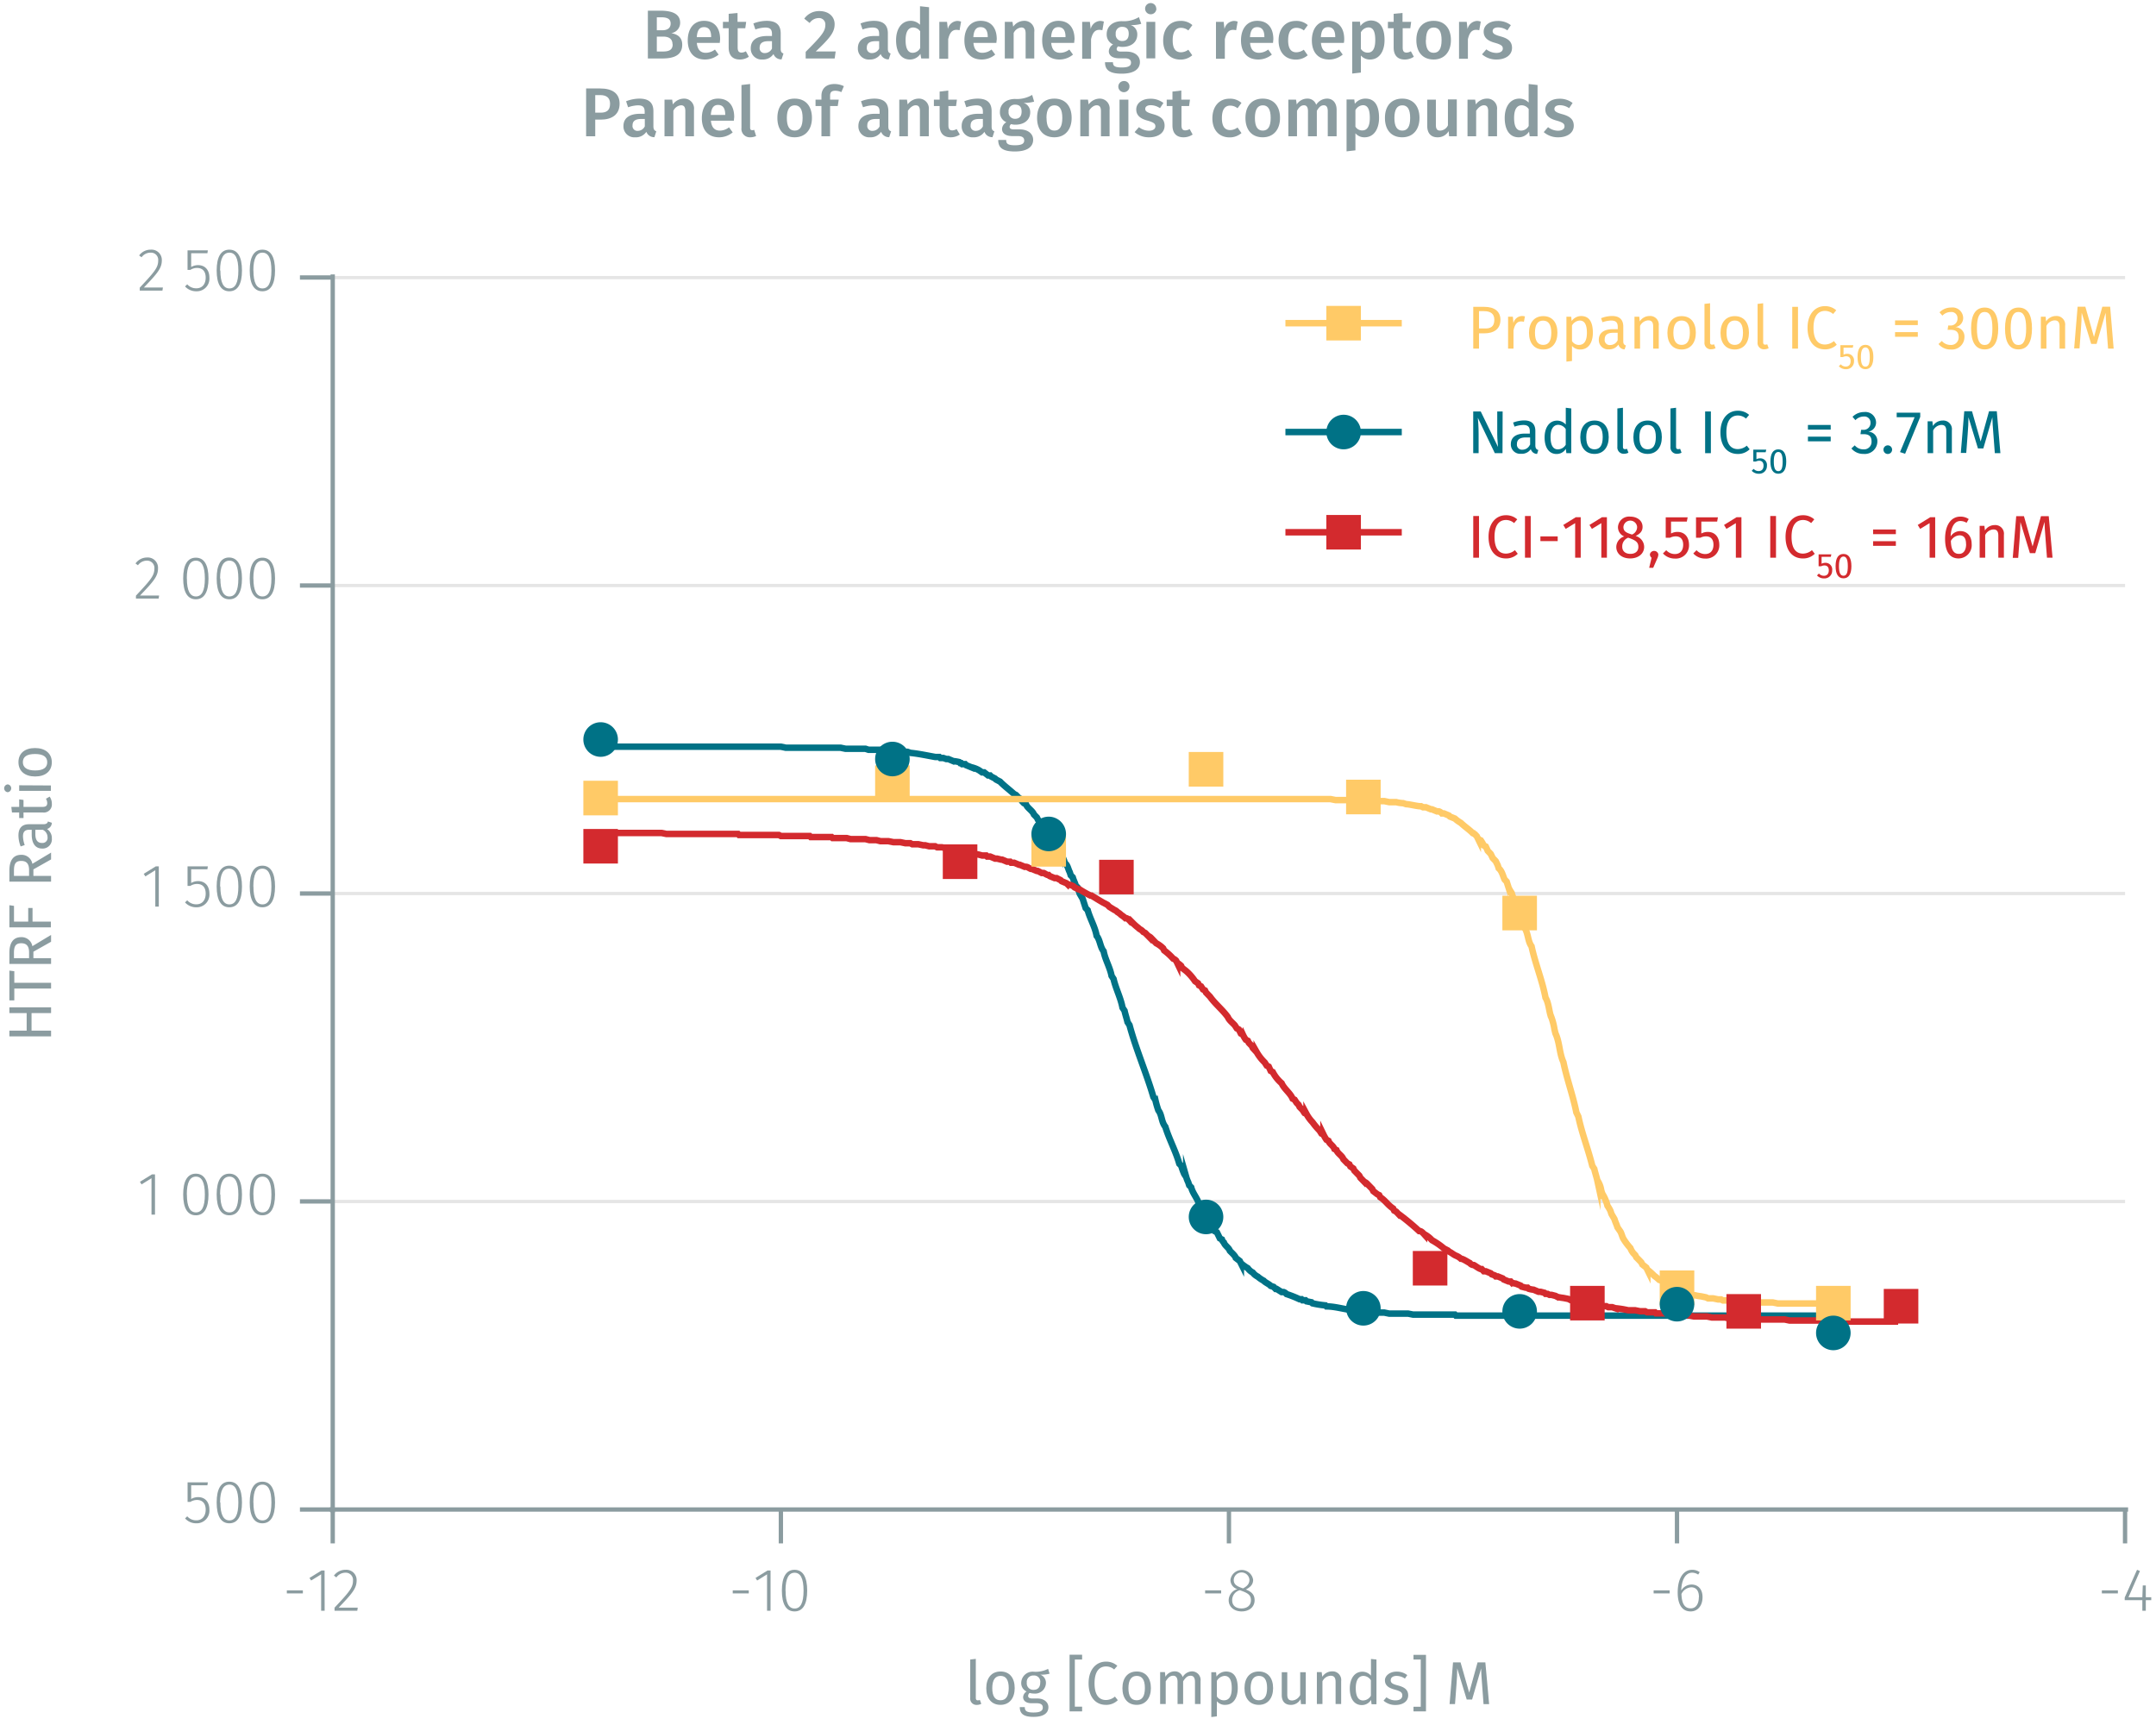 <svg id="Calque_1" data-name="Calque 1" xmlns="http://www.w3.org/2000/svg" xmlns:xlink="http://www.w3.org/1999/xlink" viewBox="0 0 498.94 399.22"><defs><symbol id="_2-yellow-square" data-name="2-yellow-square" viewBox="0 0 8 8"><polyline points="0 0 0 8 8 8 8 0 0 0" fill="#ffca67" fill-rule="evenodd"/></symbol><symbol id="_1-deep-blue-circle" data-name="1-deep-blue-circle" viewBox="0 0 8 8"><path d="M8,4A4,4,0,0,1,4,8,4,4,0,1,1,8,4" fill="#007286" fill-rule="evenodd"/></symbol><symbol id="_9-dark-red-square" data-name="9-dark-red-square" viewBox="0 0 8 8"><polyline points="0 0 0 8 8 8 8 0 0 0" fill="#d32a2e" fill-rule="evenodd"/></symbol></defs><line x1="77.02" y1="278.02" x2="491.78" y2="278.02" fill="none" stroke="#e5e5e5" stroke-miterlimit="10" stroke-width="0.75"/><line x1="77.02" y1="206.75" x2="491.78" y2="206.75" fill="none" stroke="#e5e5e5" stroke-miterlimit="10" stroke-width="0.75"/><line x1="77.02" y1="135.48" x2="491.78" y2="135.48" fill="none" stroke="#e5e5e5" stroke-miterlimit="10" stroke-width="0.75"/><line x1="77.02" y1="64.23" x2="491.78" y2="64.23" fill="none" stroke="#e5e5e5" stroke-miterlimit="10" stroke-width="0.75"/><path d="M66.38,368h3.71v.7H66.38Z" fill="#8b9ca0"/><path d="M75.13,372.71h-.81v-8.42L72,365.72l-.38-.6,2.79-1.72h.7Z" fill="#8b9ca0"/><path d="M82.53,365.69c0,1.85-1,3-4.16,6.31h4.42l-.11.71H77.42V372c3.46-3.68,4.27-4.65,4.27-6.28a1.67,1.67,0,0,0-1.76-1.81A2.58,2.58,0,0,0,77.84,365l-.56-.42A3.3,3.3,0,0,1,80,363.24,2.37,2.37,0,0,1,82.53,365.69Z" fill="#8b9ca0"/><path d="M169.57,368h3.71v.7h-3.71Z" fill="#8b9ca0"/><path d="M178.32,372.71h-.81v-8.42l-2.29,1.43-.38-.6,2.78-1.72h.7Z" fill="#8b9ca0"/><path d="M186.8,368.06c0,3.15-1,4.81-2.93,4.81s-2.93-1.67-2.93-4.82,1-4.81,2.93-4.81S186.8,364.89,186.8,368.06Zm-5,0c0,2.87.74,4.14,2.09,4.14s2.07-1.26,2.07-4.13-.73-4.15-2.07-4.15S181.78,365.17,181.78,368.05Z" fill="#8b9ca0"/><path d="M278.89,368h3.71v.7h-3.71Z" fill="#8b9ca0"/><path d="M290.34,370.29c0,1.55-1.26,2.58-3,2.58s-3-1.06-3-2.57a2.73,2.73,0,0,1,2-2.59,2.2,2.2,0,0,1-1.59-2.14,2.65,2.65,0,0,1,5.25,0c0,1-.55,1.64-1.68,2.23C289.66,368.34,290.34,369,290.34,370.29Zm-.85,0c0-1.14-.6-1.6-2.08-2.15l-.47-.18a2.35,2.35,0,0,0-1.79,2.34c0,1.22.86,1.88,2.15,1.88S289.49,371.49,289.49,370.29Zm-2.26-2.9.44.15c1-.54,1.47-1.09,1.47-2a1.82,1.82,0,0,0-3.63,0C285.51,366.49,286,366.93,287.23,367.39Z" fill="#8b9ca0"/><path d="M382.68,368h3.71v.7h-3.71Z" fill="#8b9ca0"/><path d="M394,369.57c0,2.05-1.18,3.3-2.75,3.3-2.17,0-3-1.91-3-4.36,0-3.25,1.27-5.27,3.36-5.27a2.88,2.88,0,0,1,1.73.55l-.35.56a2.45,2.45,0,0,0-1.4-.44c-1.55,0-2.46,1.71-2.52,4.11a2.84,2.84,0,0,1,2.4-1.37C392.83,366.65,394,367.58,394,369.57Zm-.83,0c0-1.62-.76-2.28-1.77-2.28a2.68,2.68,0,0,0-2.28,1.54c.06,2.07.65,3.33,2.13,3.33C392.48,372.19,393.14,371.11,393.14,369.6Z" fill="#8b9ca0"/><path d="M486.41,368h3.71v.7h-3.71Z" fill="#8b9ca0"/><path d="M497.84,370.26h-1.26v2.45h-.8v-2.45H491.7v-.6l2.85-6.42.68.28-2.66,6.07h3.21l.1-2.73h.7v2.73h1.26Z" fill="#8b9ca0"/><path d="M491.78,349.29v7.84m-103.69-7.84v7.84M284.4,349.29v7.84m-103.69-7.84v7.84M77,349.29v7.84m-.7-7.84H492.48" fill="none" stroke="#8b9ca0" stroke-miterlimit="10"/><path d="M48,343.68H44.24v3.18a3.17,3.17,0,0,1,1.6-.44c1.59,0,2.62,1.1,2.62,2.9a2.93,2.93,0,0,1-3,3.16,3.41,3.41,0,0,1-2.63-1.13l.5-.49a2.72,2.72,0,0,0,2.13.93c1.32,0,2.14-1,2.14-2.48s-.81-2.23-2-2.23a2.89,2.89,0,0,0-1.55.45h-.64V343h4.69Z" fill="#8b9ca0"/><path d="M56,347.67c0,3.15-1,4.81-2.93,4.81s-2.93-1.67-2.93-4.82,1-4.81,2.93-4.81S56,344.5,56,347.67Zm-5,0c0,2.87.75,4.14,2.09,4.14s2.07-1.26,2.07-4.13-.73-4.15-2.07-4.15S50.93,344.79,50.93,347.66Z" fill="#8b9ca0"/><path d="M63.65,347.67c0,3.15-1,4.81-2.93,4.81s-2.93-1.67-2.93-4.82,1-4.81,2.93-4.81S63.65,344.5,63.65,347.67Zm-5,0c0,2.87.74,4.14,2.09,4.14s2.07-1.26,2.07-4.13-.73-4.15-2.07-4.15S58.63,344.79,58.63,347.66Z" fill="#8b9ca0"/><path d="M35.87,281.05h-.81v-8.42l-2.3,1.43-.38-.6,2.79-1.72h.7Z" fill="#8b9ca0"/><path d="M48.25,276.4c0,3.15-1,4.81-2.93,4.81s-2.93-1.67-2.93-4.82,1-4.81,2.93-4.81S48.25,273.24,48.25,276.4Zm-5,0c0,2.87.74,4.14,2.09,4.14s2.07-1.26,2.07-4.13-.73-4.15-2.07-4.15S43.23,273.52,43.23,276.39Z" fill="#8b9ca0"/><path d="M56,276.4c0,3.15-1,4.81-2.93,4.81s-2.93-1.67-2.93-4.82,1-4.81,2.93-4.81S56,273.24,56,276.4Zm-5,0c0,2.87.74,4.14,2.09,4.14s2.07-1.26,2.07-4.13-.73-4.15-2.07-4.15S50.93,273.52,50.93,276.39Z" fill="#8b9ca0"/><path d="M63.65,276.4c0,3.15-1,4.81-2.93,4.81s-2.93-1.67-2.93-4.82,1-4.81,2.93-4.81S63.65,273.24,63.65,276.4Zm-5,0c0,2.87.74,4.14,2.09,4.14s2.07-1.26,2.07-4.13-.73-4.15-2.07-4.15S58.63,273.52,58.63,276.39Z" fill="#8b9ca0"/><path d="M36.75,209.78h-.81v-8.42l-2.3,1.43-.38-.6,2.79-1.72h.7Z" fill="#8b9ca0"/><path d="M48,201.14H44.24v3.18a3.17,3.17,0,0,1,1.6-.44c1.59,0,2.62,1.1,2.62,2.9a2.93,2.93,0,0,1-3,3.16,3.45,3.45,0,0,1-2.64-1.13l.51-.49a2.72,2.72,0,0,0,2.13.93c1.32,0,2.14-.95,2.14-2.48s-.81-2.23-2-2.23a2.87,2.87,0,0,0-1.55.45h-.65v-4.52h4.7Z" fill="#8b9ca0"/><path d="M56,205.13c0,3.15-1,4.81-2.93,4.81s-2.93-1.67-2.93-4.82,1-4.81,2.93-4.81S56,202,56,205.13Zm-5,0c0,2.87.74,4.14,2.09,4.14s2.07-1.26,2.07-4.13S54.36,201,53,201,50.93,202.25,50.93,205.12Z" fill="#8b9ca0"/><path d="M63.65,205.13c0,3.15-1,4.81-2.93,4.81s-2.93-1.67-2.93-4.82,1-4.81,2.93-4.81S63.65,202,63.65,205.13Zm-5,0c0,2.87.74,4.14,2.09,4.14s2.07-1.26,2.07-4.13S62.06,201,60.72,201,58.63,202.25,58.63,205.12Z" fill="#8b9ca0"/><path d="M36.57,131.5c0,1.84-1,3-4.16,6.3h4.41l-.11.71H31.46v-.68c3.46-3.69,4.27-4.65,4.27-6.29A1.68,1.68,0,0,0,34,129.73a2.54,2.54,0,0,0-2.08,1.07l-.56-.42A3.27,3.27,0,0,1,34,129,2.38,2.38,0,0,1,36.57,131.5Z" fill="#8b9ca0"/><path d="M48.25,133.86c0,3.15-1,4.81-2.93,4.81s-2.93-1.67-2.93-4.82,1-4.81,2.93-4.81S48.25,130.7,48.25,133.86Zm-5,0c0,2.87.74,4.15,2.09,4.15s2.07-1.27,2.07-4.14-.73-4.14-2.07-4.14S43.23,131,43.23,133.85Z" fill="#8b9ca0"/><path d="M56,133.86c0,3.15-1,4.81-2.93,4.81s-2.93-1.67-2.93-4.82S51.1,129,53,129,56,130.7,56,133.86Zm-5,0c0,2.87.74,4.15,2.09,4.15s2.07-1.27,2.07-4.14-.73-4.14-2.07-4.14S50.93,131,50.93,133.85Z" fill="#8b9ca0"/><path d="M63.65,133.86c0,3.15-1,4.81-2.93,4.81s-2.93-1.67-2.93-4.82,1-4.81,2.93-4.81S63.65,130.7,63.65,133.86Zm-5,0c0,2.87.74,4.15,2.09,4.15s2.07-1.27,2.07-4.14-.73-4.14-2.07-4.14S58.63,131,58.63,133.85Z" fill="#8b9ca0"/><path d="M37.45,60.23c0,1.84-1,3-4.16,6.3H37.7l-.11.71H32.34v-.68c3.46-3.69,4.27-4.65,4.27-6.29a1.67,1.67,0,0,0-1.76-1.81,2.55,2.55,0,0,0-2.09,1.07l-.56-.42a3.27,3.27,0,0,1,2.69-1.34A2.38,2.38,0,0,1,37.45,60.23Z" fill="#8b9ca0"/><path d="M48,58.6H44.24v3.18a3.16,3.16,0,0,1,1.6-.43c1.59,0,2.62,1.09,2.62,2.9a2.92,2.92,0,0,1-3,3.15,3.48,3.48,0,0,1-2.64-1.12l.51-.49a2.74,2.74,0,0,0,2.13.92c1.32,0,2.14-.95,2.14-2.48s-.81-2.23-2-2.23a2.87,2.87,0,0,0-1.55.45h-.65V57.93h4.7Z" fill="#8b9ca0"/><path d="M56,62.59c0,3.15-1,4.81-2.93,4.81s-2.93-1.67-2.93-4.82,1-4.81,2.93-4.81S56,59.43,56,62.59Zm-5,0c0,2.87.74,4.15,2.09,4.15s2.07-1.27,2.07-4.14-.73-4.14-2.07-4.14S50.93,59.71,50.93,62.58Z" fill="#8b9ca0"/><path d="M63.65,62.59c0,3.15-1,4.81-2.93,4.81s-2.93-1.67-2.93-4.82,1-4.81,2.93-4.81S63.65,59.43,63.65,62.59Zm-5,0c0,2.87.74,4.15,2.09,4.15s2.07-1.27,2.07-4.14-.73-4.14-2.07-4.14S58.63,59.71,58.63,62.58Z" fill="#8b9ca0"/><path d="M77,64.21H69.41M77,135.48H69.41M77,206.75H69.41M77,278H69.41M77,349.29H69.41M77,350V63.5" fill="none" stroke="#8b9ca0" stroke-miterlimit="10"/><path d="M139,172.78h41.71l1.15.24h12.67l1.16.24h4.6l.7.23h3.22l1.15.24h2.31l.23.24H210l.69.24c1.84.17,4,.64,5.76.95h.93l.23.23h.69l.69.24h.46l1.15.48a9.69,9.69,0,0,1,1.38.23l.23.24h.24l.23.24h.69l.23.24,1.15.47a6.38,6.38,0,0,1,1.84.71l.69.48h.47l.92.71h.46l.23.24.92.48.23.23.92.48c.89.93,2.31,2,3.23,2.85l.46.24.69.71.46.24.23.47.46.48.46.23c.34.93,1.52,1.47,1.85,2.38l.69.71.23.48.92.95.46,1,.69.71c.21.43.49,1,.69,1.43a5.42,5.42,0,0,1,1.16,1.9l.46.47c.12.26.34.7.46.95l.23.48a4.43,4.43,0,0,1,1.15,2.14c.71.54.76,1.41,1.15,2.13l.23.72.46.47c.16.59.54,1.31.69,1.9l.47.48c.11.36.34,1.06.46,1.42l.69,1.19c.2.64.48,1.5.69,2.14l.46.47c.55,2,1.7,3.86,2.07,5.94.82,1,.8,2.56,1.62,3.57.36,1.94,1.48,3.75,1.84,5.7l.46.71c.51,2.24,1.65,4.37,2.07,6.65l.47.71c.16.79.52,1.83.69,2.62l.46.71c1.5,5.59,3.88,11,5.53,16.63l.46.71a21.61,21.61,0,0,0,.69,2.38c.85,1.08.66,2.61,1.61,3.8.9,2.92,2.4,5.61,3.23,8.55l.46.48a13.53,13.53,0,0,0,.69,1.9l.46.71a7.14,7.14,0,0,0,.46,1.19l.23.71.46.48c.37,1.46,1.49,2.58,1.85,4a8.29,8.29,0,0,1,1.38,2.38A8,8,0,0,1,280,283a5.35,5.35,0,0,1,1.15,1.9l.46.24c.16.31.55,1.12.7,1.42l.46.24a1.68,1.68,0,0,0,.46.71c.23.73,1.16,1.2,1.38,1.91.38.42,1.22,1.11,1.38,1.66l.92.71.24.48a8.55,8.55,0,0,0,1.61,1.18,3.23,3.23,0,0,0,1.15,1,3.26,3.26,0,0,0,1.15.95,7.25,7.25,0,0,0,1.39.95c.26.37,1.34.82,1.61,1.19l.69.24.46.47h.23l1.15.72h.46a1.61,1.61,0,0,1,.69.47,26.26,26.26,0,0,1,3,1.19h.46l.23.24h.69l.23.24,1.16.23.23.24a22.07,22.07,0,0,0,3,.48l.23.23c2.58,0,5.36,1.14,8.07.95l.69.24h2.07l.23.24h2.31l1.15.24h4.38l1.15.23h9.68l.23.24H424" fill="none" stroke="#007286" stroke-miterlimit="10" stroke-width="1.5"/><path d="M139,184.9H307.9l1.16.23h7.6l.23.24h3.46l1.15.24h1.61a6.89,6.89,0,0,0,1.61.24l.7.23c.77,0,2.74.54,3.45.48l.46.24H330l1.16.47h.23l1.15.48H333a1.7,1.7,0,0,1,.69.47h.46l1.15.48.23.24,1.16.47a7.65,7.65,0,0,0,1.38,1c.88.86,1.91,1.5,2.76,2.38l.47.23.46.48.23.47a1.73,1.73,0,0,0,.69.48,7.84,7.84,0,0,1,.69,1.19l.46.23c.12.26.34.7.46,1l.69.72c.13.26.34.69.46.95l.69.71.47.95.23.71c.79.65,1,1.87,1.38,2.62l.46.47.46,1.43a8.26,8.26,0,0,0,.69,1.18l.46,1.43.23.71a9.69,9.69,0,0,1,1.15,2.85c.7.83.8,2.12,1.16,3.09.88,1.37.71,3.07,1.61,4.28.85,4,2.47,7.83,3.23,11.88.69,1.15.79,2.76,1.15,4a14.46,14.46,0,0,1,.92,3.32l.23.95c1,2.12.87,4.52,1.84,6.65.8,3.91,2.22,7.72,3,11.64l.46.95c.85,4,2.21,7.35,3.23,11.41l.46.71c.16.79.52,1.83.69,2.61a5.69,5.69,0,0,1,.92,2.38l.23.71A10,10,0,0,1,372,279a9,9,0,0,1,.69,1.19l.23.71.7,1.19c.15.59.53,1.31.69,1.9l.69,1c.27.47.42,1.2.69,1.66a13.93,13.93,0,0,0,1.61,2.14,4.26,4.26,0,0,0,.69,1.19l.46.48.23.47c.16.15,1,1,1.16,1.19l.23.47.92.72.23.47a15.66,15.66,0,0,1,1.61,1.43,10.35,10.35,0,0,1,1.15.95l.7.23.46.48h.46a7.69,7.69,0,0,0,1.38.95h.23l.23.24c.31,0,.35.07.69.23l1.15.48h.23l1.16.48h.23l.23.23a4.92,4.92,0,0,0,1.15.24,10,10,0,0,0,1.38.24l1.15.24.47.23h1.15l1.15.24h.69l.46.24h1.85l1.15.24h1.84l.69.23h6l1.16.24H424" fill="none" stroke="#ffca67" stroke-miterlimit="10" stroke-width="1.5"/><path d="M139,192.74h14.06l1.15.23H170.8l.23.24h9.22l.46.24h6.68l.23.24h4.84l.23.23h3.23l.92.24h3.45l.93.24h1.61l.92.24h1.84l1.16.23h1.61l1.15.24h1.15l.46.24h1.39l1.15.24h.46l.92.23h1.38l.47.24H218l1.15.24h.23l.92.24H221l.23.23h.92a6.9,6.9,0,0,0,1.62.24l.69.24H225l1.15.47h.23l.92.24h.93l.23.24h.69l1.15.48h.46l.92.23h.23l1.15.48h.7l.23.24h.69l1.15.47H236l1.15.48c.63-.06.71.16,1.39.47h.23l1.15.48h.23l.92.47h.46c.33.13.79.52,1.15.48l.23.23,1.16.48h.46l.92.47.23.24,1.15.48.23.23a4.63,4.63,0,0,1,1.38.48l.23.24.93.47h.23a24.41,24.41,0,0,0,2.53,1.43h.23c.85.51,1.92,1.19,2.77,1.66l.92.48.46.47,1.15.71a1.8,1.8,0,0,1,.69.48,4.6,4.6,0,0,1,.92.71,5.86,5.86,0,0,1,.93.71c.48-.09,1.07.64,1.38,1l.46.24a10.75,10.75,0,0,0,1.15,1c.4.45.67.35,1.15.95l.46.24.7.71a1.8,1.8,0,0,1,.69.48l1.15,1.19a6.49,6.49,0,0,1,1.61,1.18l.23.48a13.88,13.88,0,0,1,2.08,1.9,1.81,1.81,0,0,1,.69.47l.23.48a5.78,5.78,0,0,1,.92.71l.23.48.92.71a12,12,0,0,1,2.08,2.38l.69.47.23.48.46.23.46.72.46.23.23.48.92.95c1.16,1.64,3,3.13,4.15,4.75.28.72,1.12,1.33,1.61,1.9l.46.71.46.24.47.95.46.24a7.5,7.5,0,0,0,.69,1.19l.46.23.23.48.69.71.23.48.92,1a10.76,10.76,0,0,0,1.85,2.37l.46.72.46.23.46,1,.46.24a8.82,8.82,0,0,0,2.07,2.61c.56,1.3,2,2.26,2.54,3.57l.46.24.46.71.46.47.23.48.69.71.46.71.46.24a8.67,8.67,0,0,0,1.39,1.9,15.8,15.8,0,0,0,1.61,1.9l.46.72.46.23a9.43,9.43,0,0,0,.69,1.19l.46.24c.29.81,1.09,1.08,1.39,1.9l.46.24c.29.85,1.29,1.25,1.61,2.13l.92.95.46.24.23.48.69.47.23.48,1.16,1.19.23.47.92.95a1.76,1.76,0,0,1,.69.48l1.15,1.18.23.48.92.71.46.24.23.47c1.24.79,1.67,1.72,3,2.62l.23.47.46.24.46.48a57.73,57.73,0,0,1,4.84,4c.43-.05.86.4,1.15.72a6.57,6.57,0,0,1,1.85,1.42,16.44,16.44,0,0,1,2.76,1.9l.92.48.23.24c.6.26,1,.68,1.62.95a3.69,3.69,0,0,1,1.15.71c.5,0,1.55.74,2.07,1a1.2,1.2,0,0,0,.93.47c.41.21,1.38,1,1.84.95l.46.48h.46l1.15.47.23.24.69.24.23.24h.47l1.15.47.23.24,1.15.47h.46l.23.24a2.79,2.79,0,0,0,.92.24l1.16.47.23.24.92.24h.46l.23.24a5.33,5.33,0,0,0,1.15.23l1.15.48h.46l.93.24.23.24h.46l.46.23h.46l.92.24.46.24a10.53,10.53,0,0,0,1.38.24l1.16.23.46.24h.46l.46.24a8.69,8.69,0,0,1,1.38.24,6,6,0,0,1,1.15.23c1.2,0,2.31.48,3.46.48l.92.24h.46l.46.23h.92l.7.24a21.83,21.83,0,0,1,3,.48h1.61l1.16.23h1.15l.46.24H383l.23.24h2.08l1.15.24h1.61l1.15.23h1.62l1.15.24h3l1.16.24h3l1.15.24h5.54l.23.23H413l1.15.24h10.14l.69.24h14.29" fill="none" stroke="#d32a2e" stroke-miterlimit="10" stroke-width="1.5"/><path d="M157.88,10.34c0,2.44-1.93,3.19-4.62,3.19h-3.33V2.47h2.89c2.85,0,4.58.8,4.58,2.81a2.41,2.41,0,0,1-2.05,2.39C156.62,7.91,157.88,8.5,157.88,10.34ZM152,4V7h1.3c1.15,0,1.9-.51,1.9-1.55S154.47,4,153,4Zm3.63,6.24c0-1.33-.94-1.77-2.17-1.77H152v3.45h1.23C154.66,11.94,155.67,11.66,155.67,10.26Z" fill="#8b9ca0"/><path d="M166.57,9.93h-5.31c.16,1.73,1,2.29,2.08,2.29a3.49,3.49,0,0,0,2.11-.76l.85,1.17a4.91,4.91,0,0,1-3.14,1.14c-2.63,0-4-1.75-4-4.42s1.36-4.53,3.76-4.53,3.73,1.6,3.73,4.27C166.62,9.37,166.59,9.7,166.57,9.93Zm-2-1.43c0-1.39-.49-2.22-1.64-2.22-1,0-1.57.64-1.68,2.32h3.32Z" fill="#8b9ca0"/><path d="M173.3,13.13a3.68,3.68,0,0,1-2.12.64c-1.67,0-2.55-1-2.55-2.77V6.53H167.3V5.06h1.33V3.19L170.68,3V5.06h2l-.21,1.47h-1.76V11c0,.83.27,1.17.9,1.17a2,2,0,0,0,1-.31Z" fill="#8b9ca0"/><path d="M181.31,12.38l-.44,1.36A1.9,1.9,0,0,1,179,12.5a2.9,2.9,0,0,1-2.54,1.27,2.51,2.51,0,0,1-2.72-2.61c0-1.84,1.37-2.83,3.84-2.83h1.07V7.85c0-1.11-.5-1.48-1.59-1.48a7.66,7.66,0,0,0-2.25.45l-.47-1.39a8.76,8.76,0,0,1,3.06-.61c2.27,0,3.27,1,3.27,2.91v3.56C180.67,12,180.89,12.22,181.31,12.38Zm-2.66-1.14V9.53h-.85c-1.33,0-2,.48-2,1.47a1.12,1.12,0,0,0,1.2,1.28A1.84,1.84,0,0,0,178.65,11.24Z" fill="#8b9ca0"/><path d="M193.15,5.59c0,1.82-1,3.15-4.37,6.32h4.61l-.23,1.62h-6.71V12C190.14,8.28,191,7.27,191,5.75a1.45,1.45,0,0,0-1.55-1.57,2.54,2.54,0,0,0-2.08,1.14l-1.25-1a4.22,4.22,0,0,1,3.49-1.76C191.86,2.56,193.15,3.91,193.15,5.59Z" fill="#8b9ca0"/><path d="M206.11,12.38l-.44,1.36a1.9,1.9,0,0,1-1.87-1.24,2.9,2.9,0,0,1-2.54,1.27,2.51,2.51,0,0,1-2.73-2.61c0-1.84,1.38-2.83,3.85-2.83h1.07V7.85c0-1.11-.5-1.48-1.59-1.48a7.66,7.66,0,0,0-2.25.45l-.47-1.39a8.76,8.76,0,0,1,3.06-.61c2.27,0,3.27,1,3.27,2.91v3.56C205.47,12,205.69,12.22,206.11,12.38Zm-2.66-1.14V9.53h-.85c-1.33,0-2,.48-2,1.47a1.13,1.13,0,0,0,1.21,1.28A1.84,1.84,0,0,0,203.45,11.24Z" fill="#8b9ca0"/><path d="M215,1.67V13.53h-1.81L213,12.46a2.85,2.85,0,0,1-2.42,1.31c-2.11,0-3.21-1.78-3.21-4.47s1.31-4.48,3.41-4.48a3,3,0,0,1,2.13.91V1.44Zm-2.05,9.46V7.25a2,2,0,0,0-1.62-.89c-1.06,0-1.76.89-1.76,2.93s.62,2.93,1.63,2.93A2,2,0,0,0,212.94,11.13Z" fill="#8b9ca0"/><path d="M222.41,5l-.35,2a3,3,0,0,0-.76-.09c-1,0-1.55.75-1.87,2.17v4.52h-2.05V5.06h1.78l.19,1.67a2.38,2.38,0,0,1,2.21-1.89A3,3,0,0,1,222.41,5Z" fill="#8b9ca0"/><path d="M230.58,9.93h-5.31c.16,1.73,1,2.29,2.08,2.29a3.46,3.46,0,0,0,2.11-.76l.85,1.17a4.86,4.86,0,0,1-3.13,1.14c-2.63,0-4-1.75-4-4.42s1.36-4.53,3.76-4.53,3.73,1.6,3.73,4.27C230.63,9.37,230.6,9.7,230.58,9.93Zm-2-1.43c0-1.39-.5-2.22-1.65-2.22-1,0-1.57.64-1.68,2.32h3.33Z" fill="#8b9ca0"/><path d="M239.35,7.4v6.13h-2V7.72c0-1.06-.4-1.36-1-1.36a2.17,2.17,0,0,0-1.77,1.28v5.89h-2.05V5.06h1.78l.16,1.11A3.14,3.14,0,0,1,237,4.82,2.28,2.28,0,0,1,239.35,7.4Z" fill="#8b9ca0"/><path d="M248.58,9.93h-5.31c.16,1.73,1,2.29,2.08,2.29a3.46,3.46,0,0,0,2.11-.76l.85,1.17a4.86,4.86,0,0,1-3.13,1.14c-2.63,0-4-1.75-4-4.42s1.36-4.53,3.76-4.53,3.73,1.6,3.73,4.27C248.63,9.37,248.6,9.7,248.58,9.93Zm-2-1.43c0-1.39-.5-2.22-1.65-2.22-1,0-1.57.64-1.68,2.32h3.33Z" fill="#8b9ca0"/><path d="M255.46,5l-.35,2a2.91,2.91,0,0,0-.75-.09c-1,0-1.55.75-1.87,2.17v4.52h-2.05V5.06h1.78l.19,1.67a2.37,2.37,0,0,1,2.21-1.89A2.89,2.89,0,0,1,255.46,5Z" fill="#8b9ca0"/><path d="M264.11,5.51a7.79,7.79,0,0,1-2.45.29A2.22,2.22,0,0,1,263.19,8c0,1.65-1.28,2.85-3.41,2.85a3.19,3.19,0,0,1-1-.13.79.79,0,0,0-.36.63c0,.3.18.59,1,.59h1.29c1.88,0,3.09,1,3.09,2.4,0,1.7-1.45,2.71-4.22,2.71-3,0-3.86-1-3.86-2.66h1.84c0,.85.37,1.22,2.05,1.22s2.13-.45,2.13-1.12-.5-1-1.44-1h-1.28c-1.7,0-2.42-.75-2.42-1.64a1.9,1.9,0,0,1,1-1.56,2.48,2.48,0,0,1-1.49-2.39c0-1.84,1.46-3,3.51-3a6.86,6.86,0,0,0,3.95-.94ZM258.2,7.83a1.47,1.47,0,0,0,1.5,1.66c1,0,1.51-.6,1.51-1.68s-.51-1.6-1.54-1.6A1.44,1.44,0,0,0,258.2,7.83Z" fill="#8b9ca0"/><path d="M267.61,2A1.29,1.29,0,0,1,265,2a1.29,1.29,0,0,1,2.58,0Zm-.26,11.51H265.3V5.06h2.05Z" fill="#8b9ca0"/><path d="M275.94,5.81,275,7.05a2.68,2.68,0,0,0-1.71-.61c-1.18,0-1.91.86-1.91,2.89s.76,2.77,1.91,2.77a2.92,2.92,0,0,0,1.71-.6l.91,1.29a4.11,4.11,0,0,1-2.73,1c-2.45,0-4-1.7-4-4.4s1.52-4.55,3.95-4.55A3.92,3.92,0,0,1,275.94,5.81Z" fill="#8b9ca0"/><path d="M286.42,5l-.35,2a2.91,2.91,0,0,0-.75-.09c-1,0-1.55.75-1.87,2.17v4.52H281.4V5.06h1.78l.19,1.67a2.37,2.37,0,0,1,2.21-1.89A2.89,2.89,0,0,1,286.42,5Z" fill="#8b9ca0"/><path d="M294.6,9.93h-5.31c.16,1.73,1,2.29,2.08,2.29a3.49,3.49,0,0,0,2.11-.76l.85,1.17a4.89,4.89,0,0,1-3.14,1.14c-2.62,0-4-1.75-4-4.42s1.36-4.53,3.76-4.53,3.73,1.6,3.73,4.27C294.65,9.37,294.62,9.7,294.6,9.93Zm-2-1.43c0-1.39-.5-2.22-1.65-2.22-1,0-1.57.64-1.68,2.32h3.33Z" fill="#8b9ca0"/><path d="M302.65,5.81l-.91,1.24A2.7,2.7,0,0,0,300,6.44c-1.18,0-1.9.86-1.9,2.89s.75,2.77,1.9,2.77a3,3,0,0,0,1.72-.6l.91,1.29a4.16,4.16,0,0,1-2.74,1c-2.45,0-4-1.7-4-4.4s1.52-4.55,4-4.55A3.93,3.93,0,0,1,302.65,5.81Z" fill="#8b9ca0"/><path d="M311,9.93h-5.31c.16,1.73,1,2.29,2.08,2.29a3.46,3.46,0,0,0,2.11-.76l.85,1.17a4.89,4.89,0,0,1-3.14,1.14c-2.62,0-4-1.75-4-4.42s1.36-4.53,3.76-4.53,3.73,1.6,3.73,4.27C311.08,9.37,311.05,9.7,311,9.93Zm-2-1.43c0-1.39-.5-2.22-1.65-2.22-1,0-1.57.64-1.68,2.32h3.33Z" fill="#8b9ca0"/><path d="M320.41,9.27c0,2.59-1.2,4.5-3.35,4.5a2.7,2.7,0,0,1-2.13-.93v3.95l-2,.23v-12h1.79l.11,1a3.07,3.07,0,0,1,2.48-1.28C319.48,4.82,320.41,6.56,320.41,9.27Zm-2.15,0c0-2.15-.57-2.93-1.6-2.93a2.11,2.11,0,0,0-1.73,1.15v3.81a1.81,1.81,0,0,0,1.56.88C317.61,12.2,318.26,11.33,318.26,9.29Z" fill="#8b9ca0"/><path d="M327.19,13.13a3.71,3.71,0,0,1-2.13.64c-1.66,0-2.54-1-2.54-2.77V6.53h-1.33V5.06h1.33V3.19L324.57,3V5.06h2l-.2,1.47h-1.76V11c0,.83.27,1.17.89,1.17a2,2,0,0,0,1-.31Z" fill="#8b9ca0"/><path d="M335.77,9.29c0,2.67-1.49,4.48-4,4.48s-4-1.7-4-4.48,1.49-4.47,4-4.47S335.77,6.52,335.77,9.29Zm-5.81,0c0,2,.62,2.93,1.82,2.93s1.83-.92,1.83-2.93S333,6.37,331.8,6.37,330,7.29,330,9.29Z" fill="#8b9ca0"/><path d="M342.68,5l-.35,2a3,3,0,0,0-.76-.09c-1,0-1.55.75-1.87,2.17v4.52h-2.05V5.06h1.78l.19,1.67a2.38,2.38,0,0,1,2.21-1.89A2.91,2.91,0,0,1,342.68,5Z" fill="#8b9ca0"/><path d="M349.64,5.83l-.8,1.2a3.85,3.85,0,0,0-2.13-.69c-.82,0-1.28.34-1.28.85s.34.82,1.78,1.22c1.73.46,2.7,1.16,2.7,2.67,0,1.76-1.63,2.69-3.57,2.69a5,5,0,0,1-3.37-1.2l1-1.15a3.87,3.87,0,0,0,2.3.83c.92,0,1.51-.39,1.51-1s-.34-.93-1.92-1.37c-1.75-.48-2.51-1.32-2.51-2.56,0-1.41,1.29-2.47,3.26-2.47A4.72,4.72,0,0,1,349.64,5.83Z" fill="#8b9ca0"/><path d="M143.39,24c0,2.54-1.84,3.68-4.34,3.68h-1.3v3.86h-2.11V20.47h3.26C141.69,20.47,143.39,21.6,143.39,24Zm-2.21,0c0-1.39-.85-2-2.29-2h-1.14v4.07h1.14C140.3,26.09,141.18,25.61,141.18,24Z" fill="#8b9ca0"/><path d="M151.88,30.38l-.43,1.36a1.9,1.9,0,0,1-1.87-1.24A2.91,2.91,0,0,1,147,31.77a2.51,2.51,0,0,1-2.72-2.61c0-1.84,1.38-2.83,3.84-2.83h1.07v-.48c0-1.11-.49-1.48-1.58-1.48a7.72,7.72,0,0,0-2.26.45l-.46-1.39a8.72,8.72,0,0,1,3.06-.61c2.27,0,3.26,1,3.26,2.91v3.56C151.24,30,151.47,30.22,151.88,30.38Zm-2.66-1.14V27.53h-.84c-1.33,0-2,.48-2,1.47a1.12,1.12,0,0,0,1.2,1.28A1.82,1.82,0,0,0,149.22,29.24Z" fill="#8b9ca0"/><path d="M160.6,25.4v6.13h-2V25.72c0-1.06-.4-1.36-1-1.36a2.17,2.17,0,0,0-1.77,1.28v5.89h-2.05V23.06h1.77l.16,1.11a3.17,3.17,0,0,1,2.58-1.35A2.28,2.28,0,0,1,160.6,25.4Z" fill="#8b9ca0"/><path d="M169.83,27.93h-5.31c.16,1.73,1,2.29,2.08,2.29a3.46,3.46,0,0,0,2.11-.76l.85,1.17a4.89,4.89,0,0,1-3.14,1.14c-2.62,0-4-1.75-4-4.42s1.36-4.53,3.76-4.53,3.73,1.6,3.73,4.27C169.88,27.37,169.85,27.7,169.83,27.93Zm-2-1.43c0-1.39-.5-2.22-1.65-2.22-1,0-1.57.64-1.68,2.32h3.33Z" fill="#8b9ca0"/><path d="M171.59,29.59V19.67l2-.23V29.53c0,.4.13.59.48.59a1.22,1.22,0,0,0,.46-.08l.45,1.44a3.44,3.44,0,0,1-1.38.29A1.94,1.94,0,0,1,171.59,29.59Z" fill="#8b9ca0"/><path d="M187.9,27.29c0,2.67-1.49,4.48-4,4.48s-4-1.7-4-4.48,1.48-4.47,4-4.47S187.9,24.52,187.9,27.29Zm-5.81,0c0,2,.62,2.93,1.82,2.93s1.83-.92,1.83-2.93-.63-2.92-1.81-2.92S182.09,25.29,182.09,27.29Z" fill="#8b9ca0"/><path d="M192.1,22.16v.9h2l-.23,1.47H192.1v7h-2v-7h-1.37V23.06h1.37v-.93c0-1.53,1-2.69,3-2.69a5,5,0,0,1,2.19.5l-.59,1.38a3.26,3.26,0,0,0-1.39-.32C192.41,21,192.1,21.36,192.1,22.16Z" fill="#8b9ca0"/><path d="M206.22,30.38l-.44,1.36a1.9,1.9,0,0,1-1.87-1.24,2.9,2.9,0,0,1-2.54,1.27,2.51,2.51,0,0,1-2.72-2.61c0-1.84,1.37-2.83,3.84-2.83h1.07v-.48c0-1.11-.5-1.48-1.58-1.48a7.66,7.66,0,0,0-2.26.45l-.47-1.39a8.76,8.76,0,0,1,3.06-.61c2.27,0,3.27,1,3.27,2.91v3.56C205.58,30,205.8,30.22,206.22,30.38Zm-2.66-1.14V27.53h-.85c-1.33,0-2,.48-2,1.47a1.12,1.12,0,0,0,1.2,1.28A1.83,1.83,0,0,0,203.56,29.24Z" fill="#8b9ca0"/><path d="M214.94,25.4v6.13h-2.05V25.72c0-1.06-.4-1.36-1-1.36s-1.28.49-1.78,1.28v5.89h-2V23.06h1.78l.16,1.11a3.16,3.16,0,0,1,2.58-1.35A2.28,2.28,0,0,1,214.94,25.4Z" fill="#8b9ca0"/><path d="M222.12,31.13a3.73,3.73,0,0,1-2.13.64c-1.66,0-2.54-1-2.54-2.77V24.53h-1.33V23.06h1.33V21.19l2-.24v2.11h2l-.2,1.47h-1.77V29c0,.83.28,1.17.9,1.17a2,2,0,0,0,1-.31Z" fill="#8b9ca0"/><path d="M230.12,30.38l-.43,1.36a1.89,1.89,0,0,1-1.87-1.24,2.91,2.91,0,0,1-2.55,1.27,2.51,2.51,0,0,1-2.72-2.61c0-1.84,1.38-2.83,3.84-2.83h1.07v-.48c0-1.11-.49-1.48-1.58-1.48a7.72,7.72,0,0,0-2.26.45l-.46-1.39a8.72,8.72,0,0,1,3.06-.61c2.27,0,3.26,1,3.26,2.91v3.56C229.48,30,229.7,30.22,230.12,30.38Zm-2.66-1.14V27.53h-.84c-1.33,0-2,.48-2,1.47a1.12,1.12,0,0,0,1.2,1.28A1.82,1.82,0,0,0,227.46,29.24Z" fill="#8b9ca0"/><path d="M239.32,23.51a7.71,7.71,0,0,1-2.45.29A2.22,2.22,0,0,1,238.41,26c0,1.65-1.28,2.85-3.41,2.85a3.29,3.29,0,0,1-1-.13.77.77,0,0,0-.35.63c0,.3.17.59,1,.59H236c1.87,0,3.09,1,3.09,2.4,0,1.7-1.46,2.71-4.23,2.71-3,0-3.85-1-3.85-2.66h1.84c0,.85.36,1.22,2.05,1.22s2.12-.45,2.12-1.12-.49-1-1.44-1h-1.28c-1.69,0-2.41-.75-2.41-1.64a1.88,1.88,0,0,1,1-1.56,2.48,2.48,0,0,1-1.49-2.39c0-1.84,1.46-3,3.51-3a6.89,6.89,0,0,0,3.95-.94Zm-5.91,2.32a1.47,1.47,0,0,0,1.51,1.66c1,0,1.5-.6,1.5-1.68s-.51-1.6-1.53-1.6A1.44,1.44,0,0,0,233.41,25.83Z" fill="#8b9ca0"/><path d="M248,27.29c0,2.67-1.49,4.48-4,4.48s-4-1.7-4-4.48,1.48-4.47,4-4.47S248,24.52,248,27.29Zm-5.81,0c0,2,.62,2.93,1.82,2.93s1.83-.92,1.83-2.93-.63-2.92-1.81-2.92S242.17,25.29,242.17,27.29Z" fill="#8b9ca0"/><path d="M256.78,25.4v6.13h-2V25.72c0-1.06-.4-1.36-1-1.36s-1.28.49-1.78,1.28v5.89h-2V23.06h1.78l.16,1.11a3.14,3.14,0,0,1,2.57-1.35A2.28,2.28,0,0,1,256.78,25.4Z" fill="#8b9ca0"/><path d="M261.38,20a1.29,1.29,0,1,1-1.29-1.25A1.22,1.22,0,0,1,261.38,20Zm-.25,11.51h-2.05V23.06h2.05Z" fill="#8b9ca0"/><path d="M269.24,23.83l-.8,1.2a3.85,3.85,0,0,0-2.13-.69c-.82,0-1.28.34-1.28.85s.34.82,1.78,1.22c1.73.46,2.7,1.16,2.7,2.67,0,1.76-1.63,2.69-3.57,2.69a5,5,0,0,1-3.37-1.2l1-1.15a3.87,3.87,0,0,0,2.3.83c.92,0,1.51-.39,1.51-1s-.34-.93-1.92-1.37c-1.75-.48-2.51-1.32-2.51-2.56,0-1.41,1.29-2.47,3.26-2.47A4.72,4.72,0,0,1,269.24,23.83Z" fill="#8b9ca0"/><path d="M276,31.13a3.73,3.73,0,0,1-2.13.64c-1.66,0-2.54-1-2.54-2.77V24.53H270V23.06h1.33V21.19l2.05-.24v2.11h2l-.2,1.47h-1.76V29c0,.83.27,1.17.89,1.17a2,2,0,0,0,1-.31Z" fill="#8b9ca0"/><path d="M287.3,23.81l-.91,1.24a2.68,2.68,0,0,0-1.71-.61c-1.19,0-1.91.86-1.91,2.89s.76,2.77,1.91,2.77a2.92,2.92,0,0,0,1.71-.6l.91,1.29a4.13,4.13,0,0,1-2.73,1c-2.45,0-4-1.7-4-4.4s1.52-4.55,3.95-4.55A3.93,3.93,0,0,1,287.3,23.81Z" fill="#8b9ca0"/><path d="M296.22,27.29c0,2.67-1.49,4.48-4,4.48s-4-1.7-4-4.48,1.48-4.47,4-4.47S296.22,24.52,296.22,27.29Zm-5.81,0c0,2,.62,2.93,1.82,2.93s1.83-.92,1.83-2.93-.63-2.92-1.81-2.92S290.41,25.29,290.41,27.29Z" fill="#8b9ca0"/><path d="M309.32,25.4v6.13h-2.05V25.72c0-1.06-.41-1.36-.93-1.36-.7,0-1.13.49-1.6,1.28v5.89h-2.05V25.72c0-1.06-.43-1.36-.92-1.36-.72,0-1.16.49-1.62,1.28v5.89h-2V23.06h1.78l.16,1.11a2.87,2.87,0,0,1,2.45-1.35,2.07,2.07,0,0,1,2.05,1.43,3,3,0,0,1,2.54-1.43C308.43,22.82,309.32,23.8,309.32,25.4Z" fill="#8b9ca0"/><path d="M319.14,27.27c0,2.59-1.2,4.5-3.34,4.5a2.69,2.69,0,0,1-2.13-.93v3.95l-2.05.23v-12h1.79l.12,1A3.06,3.06,0,0,1,316,22.82C318.22,22.82,319.14,24.56,319.14,27.27Zm-2.14,0c0-2.15-.58-2.93-1.6-2.93a2.11,2.11,0,0,0-1.73,1.15v3.81a1.79,1.79,0,0,0,1.55.88C316.34,30.2,317,29.33,317,27.29Z" fill="#8b9ca0"/><path d="M328.5,27.29c0,2.67-1.48,4.48-4,4.48s-4-1.7-4-4.48,1.49-4.47,4-4.47S328.5,24.52,328.5,27.29Zm-5.81,0c0,2,.63,2.93,1.83,2.93s1.82-.92,1.82-2.93-.62-2.92-1.81-2.92S322.69,25.29,322.69,27.29Z" fill="#8b9ca0"/><path d="M337.13,31.53h-1.78l-.11-1.19a2.87,2.87,0,0,1-2.59,1.43c-1.54,0-2.36-1-2.36-2.63V23.06h2v5.83c0,1,.32,1.33,1,1.33A2.06,2.06,0,0,0,335.08,29v-6h2.05Z" fill="#8b9ca0"/><path d="M346.44,25.4v6.13h-2.05V25.72c0-1.06-.4-1.36-1-1.36s-1.28.49-1.78,1.28v5.89h-2V23.06h1.77l.16,1.11A3.17,3.17,0,0,1,344,22.82,2.28,2.28,0,0,1,346.44,25.4Z" fill="#8b9ca0"/><path d="M355.82,19.67V31.53H354l-.15-1.07a2.84,2.84,0,0,1-2.41,1.31c-2.12,0-3.22-1.78-3.22-4.47s1.31-4.48,3.41-4.48a3,3,0,0,1,2.13.91V19.44Zm-2.05,9.46V25.25a2,2,0,0,0-1.62-.89c-1.06,0-1.76.89-1.76,2.93s.62,2.93,1.63,2.93A2,2,0,0,0,353.77,29.13Z" fill="#8b9ca0"/><path d="M363.93,23.83l-.8,1.2a3.87,3.87,0,0,0-2.13-.69c-.82,0-1.28.34-1.28.85s.33.82,1.77,1.22c1.73.46,2.71,1.16,2.71,2.67,0,1.76-1.63,2.69-3.57,2.69a5,5,0,0,1-3.38-1.2l1-1.15a3.84,3.84,0,0,0,2.3.83c.91,0,1.51-.39,1.51-1s-.34-.93-1.92-1.37c-1.75-.48-2.52-1.32-2.52-2.56,0-1.41,1.3-2.47,3.27-2.47A4.75,4.75,0,0,1,363.93,23.83Z" fill="#8b9ca0"/><path d="M224.53,392.87V384l1.29-.15v9c0,.39.12.59.46.59a1.21,1.21,0,0,0,.48-.09l.33.9a2.2,2.2,0,0,1-1,.25A1.45,1.45,0,0,1,224.53,392.87Z" fill="#8b9ca0"/><path d="M234.82,390.62c0,2.29-1.2,3.87-3.29,3.87s-3.29-1.51-3.29-3.85,1.2-3.87,3.31-3.87S234.82,388.28,234.82,390.62Zm-5.19,0c0,1.92.67,2.81,1.9,2.81s1.91-.89,1.91-2.83-.67-2.81-1.89-2.81S229.63,388.7,229.63,390.64Z" fill="#8b9ca0"/><path d="M242.9,387.28a7.4,7.4,0,0,1-2.16.22,2,2,0,0,1,1.31,1.86,2.51,2.51,0,0,1-2.82,2.51,3,3,0,0,1-.94-.14.88.88,0,0,0-.36.69c0,.33.21.6,1,.6h1.17c1.51,0,2.52.87,2.52,2,0,1.43-1.17,2.25-3.46,2.25s-3.16-.75-3.16-2.25h1.16c0,.84.38,1.24,2,1.24s2.16-.41,2.16-1.15-.56-1-1.48-1h-1.17c-1.31,0-1.9-.66-1.9-1.4a1.61,1.61,0,0,1,.81-1.31,2.11,2.11,0,0,1-1.25-2,2.64,2.64,0,0,1,2.85-2.58,6.28,6.28,0,0,0,3.37-.66Zm-5.28,2.07a1.5,1.5,0,0,0,1.56,1.67c1,0,1.55-.62,1.55-1.69a1.43,1.43,0,0,0-1.58-1.63A1.47,1.47,0,0,0,237.62,389.35Z" fill="#8b9ca0"/><path d="M250.42,384h-1.68v10.91h1.68V396h-2.9V382.89h2.9Z" fill="#8b9ca0"/><path d="M258.57,385.46l-.73.85a2.82,2.82,0,0,0-1.86-.71c-1.46,0-2.68,1-2.68,3.89s1.16,3.88,2.66,3.88a3.24,3.24,0,0,0,2.06-.8l.66.84a3.78,3.78,0,0,1-2.76,1.08c-2.34,0-4-1.75-4-5s1.82-5,4-5A3.8,3.8,0,0,1,258.57,385.46Z" fill="#8b9ca0"/><path d="M266.34,390.62c0,2.29-1.21,3.87-3.29,3.87s-3.3-1.51-3.3-3.85,1.21-3.87,3.31-3.87S266.34,388.28,266.34,390.62Zm-5.2,0c0,1.92.67,2.81,1.91,2.81s1.9-.89,1.9-2.83-.67-2.81-1.89-2.81S261.14,388.7,261.14,390.64Z" fill="#8b9ca0"/><path d="M277.83,389v5.29h-1.29v-5.11c0-1.11-.47-1.43-1-1.43-.8,0-1.23.52-1.74,1.3v5.24h-1.29v-5.11c0-1.11-.47-1.43-1-1.43-.8,0-1.25.52-1.74,1.3v5.24h-1.29v-7.38h1.11l.11,1.08a2.47,2.47,0,0,1,2.13-1.25,1.86,1.86,0,0,1,1.86,1.33,2.56,2.56,0,0,1,2.2-1.33A2,2,0,0,1,277.83,389Z" fill="#8b9ca0"/><path d="M286.44,390.62c0,2.25-1,3.87-2.9,3.87a2.38,2.38,0,0,1-1.93-.84v3.5l-1.29.16V386.94h1.11l.09,1a2.71,2.71,0,0,1,2.19-1.16C285.67,386.77,286.44,388.3,286.44,390.62Zm-1.39,0c0-1.92-.56-2.83-1.66-2.83a2.23,2.23,0,0,0-1.78,1.15v3.6a1.89,1.89,0,0,0,1.62.9C284.41,393.44,285.05,392.56,285.05,390.62Z" fill="#8b9ca0"/><path d="M294.62,390.62c0,2.29-1.21,3.87-3.3,3.87S288,393,288,390.64s1.21-3.87,3.31-3.87S294.62,388.28,294.62,390.62Zm-5.2,0c0,1.92.67,2.81,1.9,2.81s1.91-.89,1.91-2.83-.67-2.81-1.89-2.81S289.42,388.7,289.42,390.64Z" fill="#8b9ca0"/><path d="M302.18,394.32h-1.11l-.1-1.15a2.47,2.47,0,0,1-2.3,1.32c-1.28,0-2.05-.81-2.05-2.26v-5.29h1.28v5.15c0,1,.34,1.39,1.14,1.39a2.23,2.23,0,0,0,1.85-1.27v-5.27h1.29Z" fill="#8b9ca0"/><path d="M310.37,389v5.29h-1.29v-5.11c0-1.11-.45-1.43-1.16-1.43a2.24,2.24,0,0,0-1.88,1.3v5.24h-1.29v-7.38h1.11L306,388a2.69,2.69,0,0,1,2.25-1.26A2,2,0,0,1,310.37,389Z" fill="#8b9ca0"/><path d="M318.54,384v10.35h-1.13l-.13-1a2.47,2.47,0,0,1-2.13,1.19c-1.79,0-2.78-1.53-2.78-3.82s1.09-3.9,2.9-3.9a2.64,2.64,0,0,1,2,.91v-3.86Zm-1.29,8.4v-3.61a2.11,2.11,0,0,0-1.7-1c-1.11,0-1.8.93-1.8,2.85s.62,2.83,1.68,2.83A2.11,2.11,0,0,0,317.25,392.37Z" fill="#8b9ca0"/><path d="M325.67,387.61l-.55.81a3.4,3.4,0,0,0-1.92-.63c-.84,0-1.36.38-1.36,1s.4.88,1.59,1.19c1.55.39,2.45,1,2.45,2.3,0,1.54-1.42,2.24-2.92,2.24a4.08,4.08,0,0,1-2.78-1l.68-.78a3.35,3.35,0,0,0,2.08.71c1,0,1.58-.42,1.58-1.12s-.37-1-1.79-1.38c-1.6-.42-2.23-1.11-2.23-2.15s1.13-2,2.66-2A3.93,3.93,0,0,1,325.67,387.61Z" fill="#8b9ca0"/><path d="M330,396h-2.89v-1.07h1.68V384h-1.68v-1.08H330Z" fill="#8b9ca0"/><path d="M344.61,394.32h-1.29L343,390c-.13-1.52-.23-3.14-.24-3.94l-2.09,7.2h-1.24l-2.2-7.21c0,1.13-.07,2.63-.19,4l-.32,4.26h-1.26l.8-9.65H338l2,7,1.94-7h1.8Z" fill="#8b9ca0"/><path d="M7.3,234.42v4.06h4.52v1.33H2.17v-1.33h4v-4.06h-4v-1.33h9.65v1.33Z" fill="#8b9ca0"/><path d="M3.31,224.73v2.68h8.51v1.33H3.31v2.74H2.17v-6.89Z" fill="#8b9ca0"/><path d="M7.73,220.22v1.5h4.09v1.33H2.17v-2.53c0-2.41.93-3.67,2.73-3.67a2.52,2.52,0,0,1,2.59,2.09l4.33-2.61v1.58Zm-1,.16c0-1.35-.5-2.12-1.81-2.12s-1.69.69-1.69,2.27v1.19h3.5Z" fill="#8b9ca0"/><path d="M2.17,214.58v-5.12l1.07.15v3.64H6.53V210.1h1v3.15h4.24v1.33Z" fill="#8b9ca0"/><path d="M7.73,201.17v1.5h4.09V204H2.17v-2.53c0-2.41.93-3.67,2.73-3.67a2.52,2.52,0,0,1,2.59,2.08l4.33-2.6v1.58Zm-1,.16c0-1.35-.5-2.12-1.81-2.12s-1.69.69-1.69,2.27v1.19h3.5Z" fill="#8b9ca0"/><path d="M11.09,190.08l.9.3a1.49,1.49,0,0,1-1.11,1.44A2.52,2.52,0,0,1,12,194a2.14,2.14,0,0,1-2.23,2.35c-1.58,0-2.43-1.19-2.43-3.25V192H6.78c-1.06,0-1.46.51-1.46,1.54a6.47,6.47,0,0,0,.4,2l-.94.32a7.14,7.14,0,0,1-.51-2.55c0-1.78.91-2.59,2.45-2.59H10.1C10.74,190.7,11,190.46,11.09,190.08ZM9.88,192H8.18v1c0,1.36.51,2.05,1.51,2.05A1.17,1.17,0,0,0,11,193.72,1.89,1.89,0,0,0,9.88,192Z" fill="#8b9ca0"/><path d="M11.49,184.33A2.85,2.85,0,0,1,12,186a1.85,1.85,0,0,1-2.1,2H5.44v1.29h-1V188H2.77l-.15-1.29H4.44v-1.75l1,.14v1.61H9.83c.75,0,1.1-.24,1.1-.88a2,2,0,0,0-.3-1Z" fill="#8b9ca0"/><path d="M1.78,181.5a.91.91,0,0,1,0,1.81.91.91,0,0,1,0-1.81Zm10,.25V183H4.44v-1.29Z" fill="#8b9ca0"/><path d="M8.12,173.09c2.29,0,3.87,1.2,3.87,3.29s-1.51,3.29-3.85,3.29-3.87-1.21-3.87-3.31S5.79,173.09,8.12,173.09Zm0,5.19c1.92,0,2.81-.67,2.81-1.9s-.89-1.91-2.83-1.91-2.81.68-2.81,1.89S6.21,178.28,8.14,178.28Z" fill="#8b9ca0"/><use width="8" height="8" transform="translate(135 180.66)" xlink:href="#_2-yellow-square"/><use width="8" height="8" transform="translate(202.52 177.1)" xlink:href="#_2-yellow-square"/><use width="8" height="8" transform="translate(238.69 192.54)" xlink:href="#_2-yellow-square"/><use width="8" height="8" transform="translate(275.1 174.01)" xlink:href="#_2-yellow-square"/><use width="8" height="8" transform="translate(311.51 180.42)" xlink:href="#_2-yellow-square"/><use width="8" height="8" transform="translate(347.68 207.27)" xlink:href="#_2-yellow-square"/><use width="8" height="8" transform="translate(384.09 293.98)" xlink:href="#_2-yellow-square"/><use width="8" height="8" transform="translate(420.27 297.54)" xlink:href="#_2-yellow-square"/><path d="M347.23,74c0,2.22-1.61,3.13-3.74,3.13h-1.22v3.54h-1.33V71h2.54C345.8,71,347.23,72,347.23,74Zm-1.41,0c0-1.44-.93-2-2.36-2h-1.19v4h1.17C344.86,76.08,345.82,75.66,345.82,74Z" fill="#ffca67"/><path d="M352.9,73.21l-.24,1.26a2.15,2.15,0,0,0-.64-.09c-.93,0-1.46.66-1.77,2.08v4.21H349V73.29h1.11l.13,1.5a2.1,2.1,0,0,1,2-1.67A2.92,2.92,0,0,1,352.9,73.21Z" fill="#ffca67"/><path d="M360.42,77c0,2.29-1.21,3.87-3.29,3.87s-3.29-1.51-3.29-3.85,1.2-3.87,3.3-3.87S360.42,74.63,360.42,77Zm-5.2,0c0,1.92.67,2.81,1.91,2.81S359,78.91,359,77s-.67-2.81-1.89-2.81S355.22,75.05,355.22,77Z" fill="#ffca67"/><path d="M368.62,77c0,2.24-1,3.87-2.9,3.87a2.39,2.39,0,0,1-1.93-.84v3.5l-1.29.15V73.29h1.11l.1,1a2.68,2.68,0,0,1,2.18-1.16C367.85,73.12,368.62,74.65,368.62,77Zm-1.38,0c0-1.92-.56-2.83-1.67-2.83a2.23,2.23,0,0,0-1.78,1.15v3.6a1.89,1.89,0,0,0,1.62.9C366.59,79.79,367.24,78.91,367.24,77Z" fill="#ffca67"/><path d="M376.27,79.94l-.3.9a1.48,1.48,0,0,1-1.44-1.11,2.52,2.52,0,0,1-2.2,1.11A2.14,2.14,0,0,1,370,78.61c0-1.58,1.19-2.44,3.25-2.44h1.13v-.54c0-1.07-.52-1.46-1.54-1.46a6.67,6.67,0,0,0-2,.39l-.32-.93a7.14,7.14,0,0,1,2.55-.51c1.78,0,2.59.91,2.59,2.45V79C375.65,79.59,375.89,79.8,376.27,79.94Zm-1.91-1.22V77h-1c-1.36,0-2,.5-2,1.51a1.16,1.16,0,0,0,1.27,1.33A1.9,1.9,0,0,0,374.36,78.72Z" fill="#ffca67"/><path d="M383.87,75.38v5.29h-1.29V75.56c0-1.11-.45-1.43-1.16-1.43a2.24,2.24,0,0,0-1.88,1.3v5.24h-1.29V73.29h1.11l.11,1.09a2.69,2.69,0,0,1,2.26-1.26A2,2,0,0,1,383.87,75.38Z" fill="#ffca67"/><path d="M392.45,77c0,2.29-1.2,3.87-3.29,3.87s-3.29-1.51-3.29-3.85,1.2-3.87,3.3-3.87S392.45,74.63,392.45,77Zm-5.2,0c0,1.92.68,2.81,1.91,2.81s1.9-.89,1.9-2.83-.67-2.81-1.89-2.81S387.25,75.05,387.25,77Z" fill="#ffca67"/><path d="M394.45,79.21V70.32l1.29-.15v9c0,.39.12.58.46.58a1.21,1.21,0,0,0,.48-.08l.33.9a2.2,2.2,0,0,1-1,.25A1.45,1.45,0,0,1,394.45,79.21Z" fill="#ffca67"/><path d="M404.74,77c0,2.29-1.2,3.87-3.29,3.87s-3.29-1.51-3.29-3.85,1.2-3.87,3.3-3.87S404.74,74.63,404.74,77Zm-5.19,0c0,1.92.67,2.81,1.9,2.81s1.91-.89,1.91-2.83-.68-2.81-1.9-2.81S399.55,75.05,399.55,77Z" fill="#ffca67"/><path d="M406.74,79.21V70.32l1.29-.15v9c0,.39.12.58.46.58a1.21,1.21,0,0,0,.48-.08l.33.9a2.2,2.2,0,0,1-1,.25A1.45,1.45,0,0,1,406.74,79.21Z" fill="#ffca67"/><path d="M416.09,80.67h-1.33V71h1.33Z" fill="#ffca67"/><path d="M424.94,71.8l-.72.86a2.86,2.86,0,0,0-1.87-.72c-1.45,0-2.67,1-2.67,3.9s1.16,3.88,2.66,3.88a3.26,3.26,0,0,0,2.06-.8l.66.84a3.8,3.8,0,0,1-2.76,1.08c-2.34,0-4-1.75-4-5s1.82-5,4-5A3.81,3.81,0,0,1,424.94,71.8Z" fill="#ffca67"/><path d="M428.76,80.46h-2.13v1.61a1.86,1.86,0,0,1,.87-.21,1.53,1.53,0,0,1,1.55,1.73,1.78,1.78,0,0,1-1.89,1.84,2.17,2.17,0,0,1-1.62-.69l.45-.44a1.52,1.52,0,0,0,1.16.52c.69,0,1.12-.45,1.12-1.25s-.43-1.13-1-1.13a1.72,1.72,0,0,0-.78.18h-.59V79.87h3Z" fill="#ffca67"/><path d="M433.53,82.61c0,1.81-.61,2.82-1.83,2.82s-1.83-1-1.83-2.82.6-2.82,1.83-2.82S433.53,80.8,433.53,82.61Zm-2.88,0c0,1.61.36,2.23,1.05,2.23s1-.62,1-2.23-.36-2.22-1-2.22S430.65,81,430.65,82.61Z" fill="#ffca67"/><path d="M438.55,74.14h5.27v1.08h-5.27Zm0,2.71h5.27v1.08h-5.27Z" fill="#ffca67"/><path d="M454.32,73.54a2.15,2.15,0,0,1-1.82,2.16A2.15,2.15,0,0,1,454.61,78a2.9,2.9,0,0,1-3.19,2.87,3.53,3.53,0,0,1-2.81-1.26l.77-.72a2.6,2.6,0,0,0,2,.93A1.74,1.74,0,0,0,453.27,78c0-1.28-.73-1.68-1.86-1.68h-.7l.15-1h.48A1.57,1.57,0,0,0,453,73.63a1.39,1.39,0,0,0-1.55-1.43,2.63,2.63,0,0,0-1.94.84l-.67-.77a3.77,3.77,0,0,1,2.68-1.11A2.48,2.48,0,0,1,454.32,73.54Z" fill="#ffca67"/><path d="M462.43,76c0,3.11-1,4.85-3.14,4.85s-3.14-1.74-3.14-4.85,1-4.83,3.14-4.83S462.43,72.9,462.43,76Zm-4.93,0c0,2.76.61,3.83,1.79,3.83s1.79-1.07,1.79-3.83-.63-3.81-1.79-3.81S457.5,73.25,457.5,76Z" fill="#ffca67"/><path d="M470.24,76c0,3.11-1,4.85-3.14,4.85S464,79.1,464,76s1-4.83,3.14-4.83S470.24,72.9,470.24,76Zm-4.93,0c0,2.76.61,3.83,1.79,3.83s1.79-1.07,1.79-3.83-.63-3.81-1.79-3.81S465.31,73.25,465.31,76Z" fill="#ffca67"/><path d="M477.91,75.38v5.29h-1.29V75.56c0-1.11-.45-1.43-1.16-1.43a2.24,2.24,0,0,0-1.88,1.3v5.24h-1.29V73.29h1.11l.11,1.09a2.7,2.7,0,0,1,2.26-1.26A2,2,0,0,1,477.91,75.38Z" fill="#ffca67"/><path d="M489.14,80.67h-1.29l-.33-4.36c-.13-1.51-.23-3.13-.24-3.93l-2.09,7.2h-1.25l-2.2-7.22c0,1.14-.07,2.64-.18,4l-.32,4.26H480l.8-9.65h1.79l2,7,1.93-7h1.81Z" fill="#ffca67"/><line x1="297.47" y1="74.78" x2="324.4" y2="74.78" fill="none" stroke="#ffca67" stroke-miterlimit="10" stroke-width="1.5"/><use width="8" height="8" transform="translate(306.94 70.78)" xlink:href="#_2-yellow-square"/><use width="8" height="8" transform="translate(135 167.12)" xlink:href="#_1-deep-blue-circle"/><use width="8" height="8" transform="translate(202.52 171.63)" xlink:href="#_1-deep-blue-circle"/><use width="8" height="8" transform="translate(238.69 188.97)" xlink:href="#_1-deep-blue-circle"/><use width="8" height="8" transform="translate(275.1 277.59)" xlink:href="#_1-deep-blue-circle"/><use width="8" height="8" transform="translate(311.51 298.73)" xlink:href="#_1-deep-blue-circle"/><use width="8" height="8" transform="translate(347.68 299.44)" xlink:href="#_1-deep-blue-circle"/><use width="8" height="8" transform="translate(384.09 297.78)" xlink:href="#_1-deep-blue-circle"/><use width="8" height="8" transform="translate(420.27 304.43)" xlink:href="#_1-deep-blue-circle"/><path d="M347.71,104.86h-1.78L342,96.67c.07.79.18,2,.18,3.76v4.43h-1.25V95.21h1.74l4,8.21c0-.23-.18-1.77-.18-2.94V95.21h1.25Z" fill="#007286"/><path d="M356,104.13l-.29.9a1.51,1.51,0,0,1-1.45-1.11A2.5,2.5,0,0,1,352,105a2.15,2.15,0,0,1-2.36-2.23c0-1.58,1.19-2.44,3.25-2.44h1.14v-.54c0-1.07-.52-1.46-1.54-1.46a6.61,6.61,0,0,0-2,.39l-.33-.94a7.43,7.43,0,0,1,2.55-.5c1.78,0,2.6.91,2.6,2.45v3.38C355.34,103.78,355.57,104,356,104.13Zm-1.9-1.22v-1.69h-1c-1.36,0-2.05.5-2.05,1.51a1.17,1.17,0,0,0,1.28,1.33A1.9,1.9,0,0,0,354.05,102.91Z" fill="#007286"/><path d="M363.62,94.51v10.35h-1.13l-.13-1a2.47,2.47,0,0,1-2.13,1.19c-1.79,0-2.78-1.53-2.78-3.82s1.09-3.9,2.9-3.9a2.66,2.66,0,0,1,2,.91V94.35Zm-1.28,8.4V99.3a2.13,2.13,0,0,0-1.71-1c-1.11,0-1.8.93-1.8,2.85s.62,2.83,1.68,2.83A2.13,2.13,0,0,0,362.34,102.91Z" fill="#007286"/><path d="M372.29,101.16c0,2.29-1.2,3.87-3.29,3.87s-3.29-1.51-3.29-3.85,1.2-3.87,3.3-3.87S372.29,98.82,372.29,101.16Zm-5.2,0c0,1.92.68,2.81,1.91,2.81s1.9-.89,1.9-2.83-.67-2.81-1.89-2.81S367.09,99.24,367.09,101.18Z" fill="#007286"/><path d="M374.29,103.4V94.51l1.29-.16v9c0,.39.12.58.46.58a1.21,1.21,0,0,0,.48-.08l.33.9a2.2,2.2,0,0,1-1,.25A1.46,1.46,0,0,1,374.29,103.4Z" fill="#007286"/><path d="M384.58,101.16c0,2.29-1.2,3.87-3.29,3.87s-3.29-1.51-3.29-3.85,1.2-3.87,3.3-3.87S384.58,98.82,384.58,101.16Zm-5.19,0c0,1.92.67,2.81,1.9,2.81s1.9-.89,1.9-2.83-.67-2.81-1.89-2.81S379.39,99.24,379.39,101.18Z" fill="#007286"/><path d="M386.58,103.4V94.51l1.29-.16v9c0,.39.13.58.46.58a1.21,1.21,0,0,0,.48-.08l.33.9a2.2,2.2,0,0,1-1,.25A1.46,1.46,0,0,1,386.58,103.4Z" fill="#007286"/><path d="M395.93,104.86H394.6V95.21h1.33Z" fill="#007286"/><path d="M404.78,96l-.72.86a2.88,2.88,0,0,0-1.87-.72c-1.45,0-2.67,1-2.67,3.9s1.16,3.88,2.66,3.88a3.26,3.26,0,0,0,2.06-.8l.66.84a3.8,3.8,0,0,1-2.76,1.08c-2.34,0-4-1.75-4-5s1.82-5,4-5A3.81,3.81,0,0,1,404.78,96Z" fill="#007286"/><path d="M408.6,104.65h-2.13v1.61a1.86,1.86,0,0,1,.87-.21,1.54,1.54,0,0,1,1.56,1.73,1.78,1.78,0,0,1-1.9,1.84,2.17,2.17,0,0,1-1.62-.69l.45-.44A1.52,1.52,0,0,0,407,109c.69,0,1.12-.45,1.12-1.25s-.43-1.14-1-1.14a1.73,1.73,0,0,0-.78.19h-.59v-2.75h3Z" fill="#007286"/><path d="M413.37,106.8c0,1.81-.61,2.82-1.83,2.82s-1.83-1-1.83-2.82.6-2.82,1.83-2.82S413.37,105,413.37,106.8Zm-2.88,0c0,1.6.36,2.22,1.05,2.22s1-.62,1-2.22-.36-2.22-1-2.22S410.49,105.2,410.49,106.8Z" fill="#007286"/><path d="M418.39,98.33h5.27v1.08h-5.27Zm0,2.71h5.27v1.08h-5.27Z" fill="#007286"/><path d="M434.16,97.73a2.15,2.15,0,0,1-1.82,2.16,2.16,2.16,0,0,1,2.12,2.27,2.91,2.91,0,0,1-3.2,2.87,3.53,3.53,0,0,1-2.81-1.26l.77-.72a2.6,2.6,0,0,0,2,.93,1.74,1.74,0,0,0,1.89-1.84c0-1.29-.73-1.68-1.86-1.68h-.7l.15-1h.48a1.58,1.58,0,0,0,1.69-1.66,1.39,1.39,0,0,0-1.55-1.42,2.65,2.65,0,0,0-1.94.84l-.67-.77a3.77,3.77,0,0,1,2.68-1.11A2.48,2.48,0,0,1,434.16,97.73Z" fill="#007286"/><path d="M437.87,104.05a1,1,0,1,1-1-1A1,1,0,0,1,437.87,104.05Z" fill="#007286"/><path d="M444.38,96.46l-3.5,8.54-1.18-.39,3.38-8.07h-4.15V95.49h5.45Z" fill="#007286"/><path d="M451.7,99.57v5.29h-1.29V99.75c0-1.11-.44-1.43-1.16-1.43a2.25,2.25,0,0,0-1.88,1.3v5.24h-1.28V97.48h1.1l.12,1.09a2.65,2.65,0,0,1,2.25-1.26A2,2,0,0,1,451.7,99.57Z" fill="#007286"/><path d="M462.93,104.86h-1.29l-.33-4.36c-.13-1.51-.23-3.13-.24-3.93l-2.09,7.2h-1.24l-2.2-7.22c0,1.14-.07,2.64-.19,4l-.32,4.26h-1.26l.8-9.65h1.79l2,7,1.94-7h1.8Z" fill="#007286"/><line x1="297.47" y1="99.97" x2="324.4" y2="99.97" fill="none" stroke="#007286" stroke-miterlimit="10" stroke-width="1.5"/><use width="8" height="8" transform="translate(306.94 95.97)" xlink:href="#_1-deep-blue-circle"/><use width="8" height="8" transform="translate(135 191.82)" xlink:href="#_9-dark-red-square"/><use width="8" height="8" transform="translate(218.18 195.39)" xlink:href="#_9-dark-red-square"/><use width="8" height="8" transform="translate(254.36 198.95)" xlink:href="#_9-dark-red-square"/><use width="8" height="8" transform="translate(326.95 289.46)" xlink:href="#_9-dark-red-square"/><use width="8" height="8" transform="translate(363.35 297.54)" xlink:href="#_9-dark-red-square"/><use width="8" height="8" transform="translate(399.53 299.44)" xlink:href="#_9-dark-red-square"/><use width="8" height="8" transform="translate(435.94 298.25)" xlink:href="#_9-dark-red-square"/><path d="M342.27,129.05h-1.33V119.4h1.33Z" fill="#d32a2e"/><path d="M351.12,120.18l-.73.86a2.84,2.84,0,0,0-1.86-.72c-1.46,0-2.67,1-2.67,3.9s1.16,3.88,2.66,3.88a3.26,3.26,0,0,0,2.06-.8l.66.84a3.8,3.8,0,0,1-2.76,1.08c-2.34,0-4-1.75-4-5s1.82-5,4-5A3.81,3.81,0,0,1,351.12,120.18Z" fill="#d32a2e"/><path d="M354.24,129.05h-1.33V119.4h1.33Z" fill="#d32a2e"/><path d="M356.48,124.12h4v1.09h-4Z" fill="#d32a2e"/><path d="M365.81,129.05h-1.29v-8l-2.19,1.33-.56-.91,2.9-1.79h1.14Z" fill="#d32a2e"/><path d="M371.87,129.05h-1.29v-8l-2.18,1.33-.57-.91,2.9-1.79h1.14Z" fill="#d32a2e"/><path d="M380.49,126.54c0,1.57-1.34,2.68-3.25,2.68s-3.2-1.11-3.2-2.65a2.59,2.59,0,0,1,1.85-2.44,2.3,2.3,0,0,1-1.46-2.18,2.57,2.57,0,0,1,2.84-2.41c1.4,0,2.85.77,2.85,2.37,0,1-.54,1.58-1.6,2.11A2.66,2.66,0,0,1,380.49,126.54Zm-1.34,0c0-1-.53-1.46-2-2l-.36-.12a2.14,2.14,0,0,0-1.37,2.11c0,1,.72,1.63,1.88,1.63S379.15,127.54,379.15,126.56Zm-3.46-4.6c0,1,.66,1.32,1.74,1.67l.24.08a1.87,1.87,0,0,0,1.19-1.76,1.59,1.59,0,0,0-3.17,0Z" fill="#d32a2e"/><path d="M383.77,128.24a2.29,2.29,0,0,1-.25,1l-.94,2.15h-.93l.56-2.33a1,1,0,0,1-.39-.81,1,1,0,0,1,1.95,0Z" fill="#d32a2e"/><path d="M390.36,120.69h-3.65v2.76a3.14,3.14,0,0,1,1.5-.37c1.58,0,2.66,1.11,2.66,3a3.05,3.05,0,0,1-3.25,3.17,3.7,3.7,0,0,1-2.78-1.19l.76-.75a2.66,2.66,0,0,0,2,.89c1.18,0,1.92-.77,1.92-2.15s-.74-1.94-1.71-1.94a2.93,2.93,0,0,0-1.33.32h-1v-4.72h5.08Z" fill="#d32a2e"/><path d="M397.38,120.69h-3.66v2.76a3.17,3.17,0,0,1,1.5-.37c1.58,0,2.66,1.11,2.66,3a3.05,3.05,0,0,1-3.25,3.17,3.67,3.67,0,0,1-2.77-1.19l.75-.75a2.68,2.68,0,0,0,2,.89c1.17,0,1.92-.77,1.92-2.15s-.75-1.94-1.71-1.94a2.87,2.87,0,0,0-1.33.32h-1v-4.72h5.07Z" fill="#d32a2e"/><path d="M403,129.05h-1.29v-8l-2.18,1.33-.56-.91,2.9-1.79H403Z" fill="#d32a2e"/><path d="M411,129.05h-1.33V119.4H411Z" fill="#d32a2e"/><path d="M419.86,120.18l-.73.86a2.84,2.84,0,0,0-1.86-.72c-1.46,0-2.67,1-2.67,3.9s1.16,3.88,2.66,3.88a3.26,3.26,0,0,0,2.06-.8l.65.84a3.77,3.77,0,0,1-2.76,1.08c-2.34,0-4-1.75-4-5s1.82-5,4-5A3.83,3.83,0,0,1,419.86,120.18Z" fill="#d32a2e"/><path d="M423.68,128.84h-2.13v1.61a1.84,1.84,0,0,1,.87-.22A1.54,1.54,0,0,1,424,132a1.78,1.78,0,0,1-1.89,1.84,2.15,2.15,0,0,1-1.62-.69l.44-.44a1.55,1.55,0,0,0,1.17.52c.69,0,1.12-.45,1.12-1.25s-.43-1.14-1-1.14a1.72,1.72,0,0,0-.77.19h-.59v-2.75h2.95Z" fill="#d32a2e"/><path d="M428.45,131c0,1.81-.61,2.82-1.83,2.82s-1.83-1-1.83-2.82.6-2.82,1.83-2.82S428.45,129.18,428.45,131Zm-2.88,0c0,1.6.36,2.22,1.05,2.22s1-.62,1-2.22-.37-2.22-1-2.22S425.57,129.39,425.57,131Z" fill="#d32a2e"/><path d="M433.47,122.52h5.27v1.08h-5.27Zm0,2.71h5.27v1.07h-5.27Z" fill="#d32a2e"/><path d="M447.84,129.05h-1.29v-8l-2.19,1.33-.56-.91,2.9-1.79h1.14Z" fill="#d32a2e"/><path d="M456.28,125.87a3.06,3.06,0,0,1-3,3.35c-2.29,0-3.15-1.88-3.15-4.57,0-3.07,1.33-5.11,3.54-5.11a3.38,3.38,0,0,1,1.93.57l-.5.86a2.73,2.73,0,0,0-1.44-.41c-1.36,0-2.18,1.42-2.24,3.56a2.62,2.62,0,0,1,2.25-1.23C455.06,122.89,456.28,123.87,456.28,125.87Zm-1.3,0c0-1.48-.63-2-1.51-2a2.43,2.43,0,0,0-2,1.29c.05,2,.6,3,1.85,3C454.4,128.2,455,127.28,455,125.91Z" fill="#d32a2e"/><path d="M463.74,123.76v5.29h-1.29v-5.11c0-1.11-.44-1.43-1.16-1.43a2.25,2.25,0,0,0-1.88,1.3v5.24h-1.28v-7.38h1.1l.12,1.09a2.65,2.65,0,0,1,2.25-1.26A2,2,0,0,1,463.74,123.76Z" fill="#d32a2e"/><path d="M475,129.05h-1.29l-.33-4.36c-.13-1.51-.23-3.13-.24-3.93L471,128h-1.24l-2.2-7.22c0,1.14-.07,2.64-.19,4.05l-.32,4.26h-1.26l.8-9.65h1.79l2,7,1.94-7h1.8Z" fill="#d32a2e"/><line x1="297.47" y1="123.16" x2="324.4" y2="123.16" fill="none" stroke="#d32a2e" stroke-miterlimit="10" stroke-width="1.5"/><use width="8" height="8" transform="translate(306.94 119.16)" xlink:href="#_9-dark-red-square"/></svg>